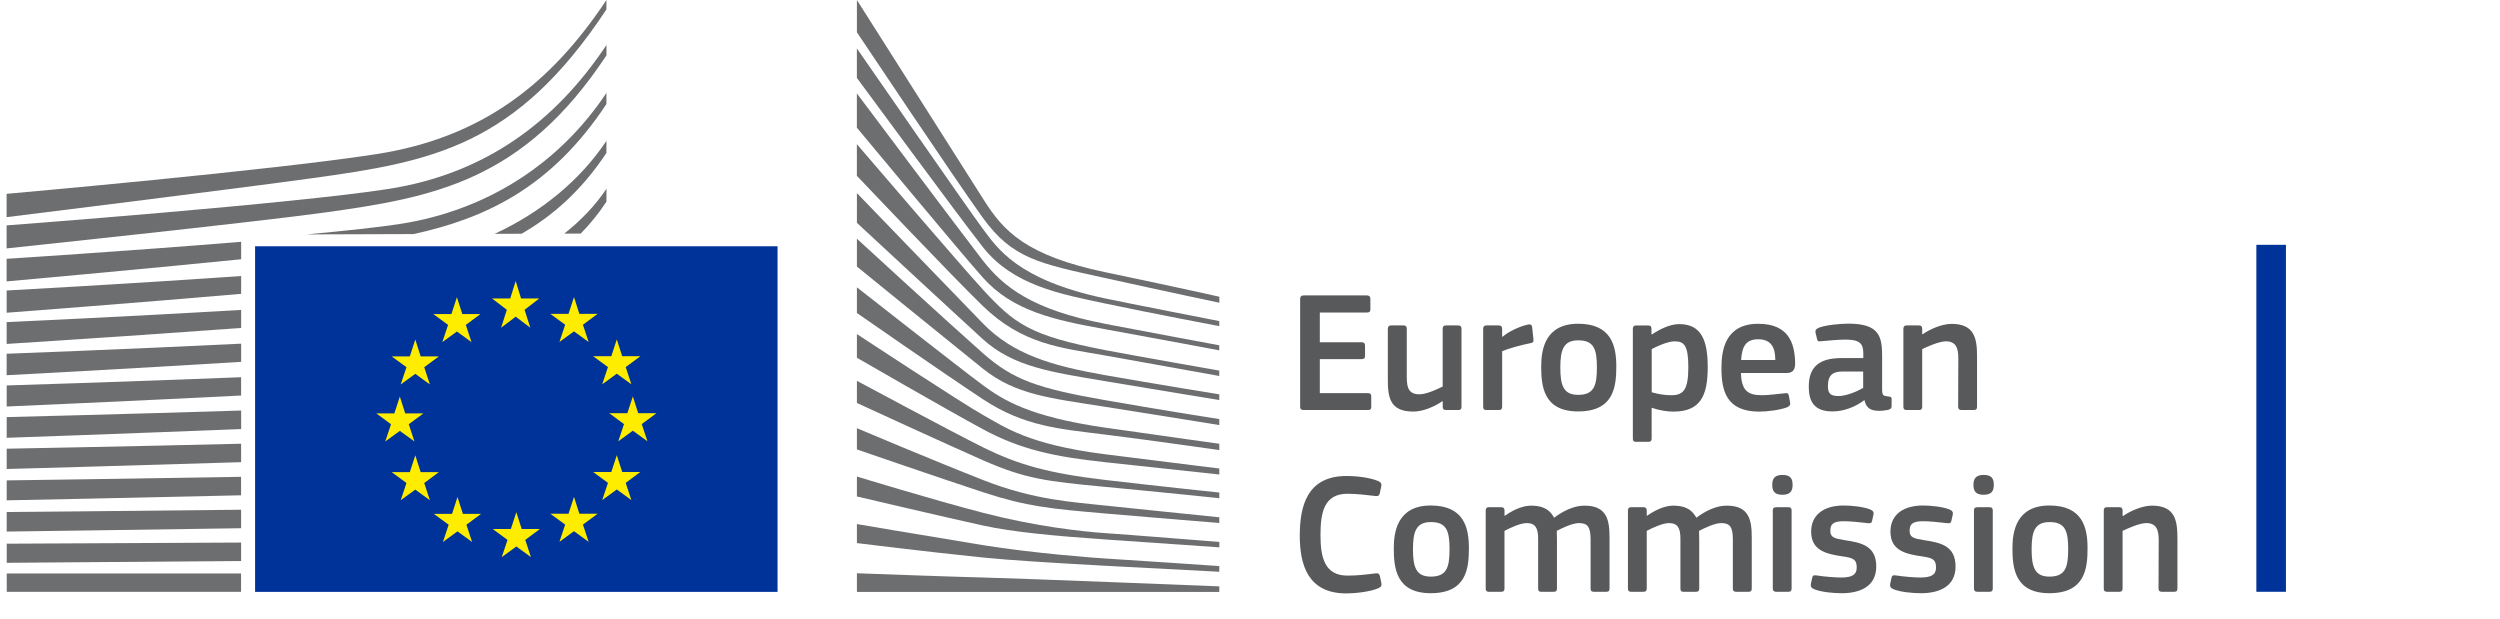 
<svg width="291" height="72" viewBox="0 0 291 72" fill="none" xmlns="http://www.w3.org/2000/svg">
<path d="M90.506 28.666H90.448H29.693V68.895H90.448H90.506V28.666Z" fill="#003399"/>
<path d="M60.651 34.745H62.769L61.06 36.06L61.726 38.144L60.028 36.86L58.33 38.144L58.995 36.06L57.277 34.745H59.389L60.028 32.713L60.651 34.745Z" fill="#FFED00"/>
<path d="M60.725 61.574H62.843L61.14 62.843L61.8 64.848L60.102 63.611L58.405 64.848L59.075 62.843L57.351 61.574H59.464L60.102 59.622L60.725 61.574Z" fill="#FFED00"/>
<path d="M67.436 59.801H69.559L67.851 61.064L68.516 63.069L66.813 61.832L65.116 63.069L65.786 61.064L64.062 59.801H66.175L66.813 57.843L67.436 59.801Z" fill="#FFED00"/>
<path d="M67.436 36.534H69.559L67.851 37.802L68.516 39.807L66.813 38.571L65.116 39.807L65.786 37.802L64.062 36.534H66.175L66.813 34.581L67.436 36.534Z" fill="#FFED00"/>
<path d="M72.423 41.465H74.535L72.832 42.728L73.492 44.733L71.795 43.497L70.097 44.733L70.767 42.728L69.043 41.465H71.156L71.795 39.507L72.423 41.465Z" fill="#FFED00"/>
<path d="M72.423 54.938H74.535L72.832 56.206L73.492 58.211L71.795 56.974L70.097 58.211L70.767 56.206L69.043 54.938H71.156L71.795 52.985L72.423 54.938Z" fill="#FFED00"/>
<path d="M74.285 48.096H76.409L74.7 49.365L75.366 51.37L73.663 50.133L71.965 51.37L72.635 49.365L70.911 48.096H73.024L73.663 46.144L74.285 48.096Z" fill="#FFED00"/>
<path d="M53.812 36.555H55.925L54.222 37.818L54.882 39.823L53.184 38.587L51.486 39.823L52.157 37.818L50.438 36.555H52.545L53.184 34.597L53.812 36.555Z" fill="#FFED00"/>
<path d="M48.964 41.481H51.087L49.379 42.744L50.039 44.749L48.341 43.512L46.643 44.749L47.314 42.744L45.59 41.481H47.703L48.341 39.523L48.964 41.481Z" fill="#FFED00"/>
<path d="M47.165 48.117H49.283L47.58 49.38L48.24 51.386L46.542 50.154L44.845 51.386L45.515 49.38L43.796 48.117H45.904L46.542 46.16L47.165 48.117Z" fill="#FFED00"/>
<path d="M48.964 54.954H51.087L49.379 56.222L50.039 58.227L48.341 56.99L46.643 58.227L47.314 56.222L45.59 54.954H47.703L48.341 53.001L48.964 54.954Z" fill="#FFED00"/>
<path d="M53.881 59.816H55.994L54.291 61.08L54.951 63.085L53.253 61.848L51.556 63.085L52.226 61.08L50.507 59.816H52.615L53.253 57.859L53.881 59.816Z" fill="#FFED00"/>
<path d="M99.745 0.005C99.745 0.005 112.236 19.683 114.524 23.288C116.807 26.893 119.42 29.75 128.664 31.687C137.908 33.624 141.932 34.539 141.932 34.539V35.239C141.932 35.239 136.056 34.003 128.499 32.334C120.942 30.666 117.85 30.103 114.407 25.361C111.539 21.414 99.745 3.763 99.745 3.763V0V0.005Z" fill="#6D6E70"/>
<path d="M99.745 22.477C99.745 22.477 111.118 34.261 114.407 37.644C117.898 41.234 122.363 42.56 128.558 43.654C134.471 44.697 141.926 45.902 141.926 45.902V46.565C141.926 46.565 134.923 45.428 128.558 44.355C122.315 43.297 117.946 42.707 114.37 39.45C111.166 36.534 99.745 25.94 99.745 25.94V22.472V22.477Z" fill="#6D6E70"/>
<path d="M99.745 27.787C99.745 27.787 110.559 37.718 114.407 41.113C117.946 44.233 120.815 45.207 128.595 46.57C136.376 47.933 141.926 48.781 141.926 48.781V49.48C141.926 49.48 134.886 48.338 128.558 47.339C122.23 46.344 118.196 45.949 114.407 42.913C110.038 39.407 99.745 31.029 99.745 31.029V27.782V27.787Z" fill="#6D6E70"/>
<path d="M99.745 33.445C99.745 33.445 112.097 43.139 114.407 44.833C116.717 46.528 119.771 48.507 128.632 49.775C137.419 51.033 141.926 51.654 141.926 51.654V52.391C141.926 52.391 133.96 51.249 128.632 50.586C123.305 49.922 119.223 49.638 114.444 46.491C109.793 43.428 99.745 36.434 99.745 36.434V33.445Z" fill="#6D6E70"/>
<path d="M99.745 38.886C99.745 38.886 112.135 47.044 114.482 48.338C116.828 49.628 119.585 51.733 128.632 52.875C137.68 54.017 141.926 54.533 141.926 54.533V55.233C141.926 55.233 134.444 54.422 128.595 53.796C122.752 53.17 118.766 52.322 114.407 49.959C110.048 47.602 99.745 41.644 99.745 41.644V38.886Z" fill="#6D6E70"/>
<path d="M99.745 44.328C99.745 44.328 110.698 50.222 114.407 52.059C118.542 54.112 122.118 55.096 128.595 55.859C134.955 56.606 141.926 57.332 141.926 57.332V57.995C141.926 57.995 135.482 57.311 128.595 56.669C121.767 56.027 119.335 55.733 114.407 53.569C110 51.633 99.745 46.907 99.745 46.907V44.323V44.328Z" fill="#6D6E70"/>
<path d="M99.745 49.843C99.745 49.843 108.399 53.506 114.482 55.896C120.463 58.243 125.035 58.443 128.67 58.848C130.272 59.027 141.926 60.211 141.926 60.211V60.874C141.926 60.874 134.965 60.322 128.632 59.769C122.299 59.217 119.569 58.98 114.444 57.301C109.255 55.596 99.745 52.317 99.745 52.317V49.849V49.843Z" fill="#6D6E70"/>
<path d="M99.745 55.469C99.745 55.469 108.484 58.148 114.444 59.696C120.405 61.243 125.876 61.874 128.632 62.053C131.389 62.237 141.932 63.085 141.932 63.085V63.711C141.932 63.711 135.934 63.306 128.595 62.79C122.661 62.374 117.898 61.932 114.407 61.169C110.543 60.327 99.745 57.79 99.745 57.79V55.469Z" fill="#6D6E70"/>
<path d="M99.745 61.001C99.745 61.001 106.893 62.222 114.444 63.458C120.107 64.385 127.776 64.969 128.595 65.006C129.415 65.042 141.926 65.89 141.926 65.89V66.553C141.926 66.553 133.917 66.142 128.595 65.853C123.05 65.548 117.536 65.216 114.407 64.895C107.393 64.174 99.745 63.216 99.745 63.216V61.001Z" fill="#6D6E70"/>
<path d="M99.745 66.727C99.745 66.727 111.017 67.147 114.444 67.221C117.872 67.295 141.926 68.253 141.926 68.253V68.9H99.745V66.727Z" fill="#6D6E70"/>
<path d="M128.59 34.729C118.388 32.555 116.078 28.866 114.364 26.582C112.651 24.293 99.74 5.636 99.74 5.636V9.068C100.251 9.726 111.299 24.809 114.402 28.756C117.898 33.203 123.374 34.213 128.59 35.318C133.8 36.423 141.926 37.965 141.926 37.965V37.376C141.926 37.376 131.23 35.287 128.59 34.729Z" fill="#6D6E70"/>
<path d="M128.59 37.681C120.213 36.06 116.823 33.44 114.364 30.271C111.906 27.098 99.74 10.873 99.74 10.873V14.862C100.251 15.457 111.379 28.887 114.364 32.266C117.845 36.208 122.704 37.245 128.59 38.313C134.476 39.381 141.921 40.781 141.921 40.781V40.192C141.921 40.192 133.422 38.618 128.59 37.687V37.681Z" fill="#6D6E70"/>
<path d="M128.59 40.739C119.878 39.066 118.09 37.692 114.402 33.697C112.081 31.187 100.24 17.362 99.74 16.778V20.462C99.74 20.462 110.804 32.134 114.364 35.581C119.032 40.108 123.412 40.45 128.59 41.371C133.768 42.292 141.921 43.765 141.921 43.765V43.139C141.921 43.139 132.076 41.413 128.59 40.744V40.739Z" fill="#6D6E70"/>
<path d="M0.774 28.914C0.774 28.914 29.619 25.872 37.697 24.751C50.47 22.983 60.922 21.098 70.592 6.442C70.592 6.442 70.603 5.61 70.592 5.236C64.669 14.146 56.5 20.225 45.249 21.988C34.259 23.714 0.769 26.235 0.769 26.235V28.914H0.774Z" fill="#6D6E70"/>
<path d="M0.769 25.277C0.769 25.277 27.501 21.967 36.308 20.746C50.241 18.82 60.039 17.088 70.587 1.1C70.587 1.1 70.592 0.41 70.587 0.005C64.126 9.726 56.148 16.004 43.876 17.93C31.886 19.814 0.769 22.561 0.769 22.561V25.282V25.277Z" fill="#6D6E70"/>
<path d="M28.059 66.753H0.785V68.889H28.059V66.753Z" fill="#6D6E70"/>
<path d="M70.587 23.493C70.587 23.493 70.603 22.235 70.597 21.967C69.315 23.898 67.628 25.651 65.68 27.193H67.59C68.665 26.098 69.671 24.872 70.581 23.493H70.587Z" fill="#6D6E70"/>
<path d="M70.587 17.809C70.587 17.809 70.597 16.693 70.592 16.388C67.5 21.041 62.897 24.756 57.575 27.219L60.715 27.208C64.344 25.119 67.718 22.151 70.581 17.809H70.587Z" fill="#6D6E70"/>
<path d="M70.587 12.125C70.587 12.125 70.597 11.152 70.587 10.815C65.206 18.914 56.84 24.456 46.611 26.061C44.19 26.44 40.246 26.861 35.664 27.287L48.155 27.245C56.398 25.43 64.115 21.919 70.576 12.125H70.587Z" fill="#6D6E70"/>
<path d="M28.065 63.153C14.148 63.227 0.785 63.285 0.785 63.285V65.511C0.785 65.511 14.781 65.411 28.065 65.3V63.153Z" fill="#6D6E70"/>
<path d="M28.065 59.332C14.244 59.485 0.779 59.601 0.779 59.601V61.874C0.779 61.874 14.92 61.69 28.065 61.485V59.332Z" fill="#6D6E70"/>
<path d="M28.059 55.501C14.34 55.738 0.779 55.917 0.779 55.917V58.238C0.779 58.238 15.069 57.959 28.059 57.653V55.501Z" fill="#6D6E70"/>
<path d="M28.065 51.649C14.446 51.98 0.779 52.228 0.779 52.228V54.591C0.779 54.591 15.234 54.201 28.065 53.796V51.643V51.649Z" fill="#6D6E70"/>
<path d="M28.07 47.786C14.552 48.212 0.779 48.549 0.779 48.549V50.959C0.779 50.959 15.409 50.454 28.07 49.938V47.791V47.786Z" fill="#6D6E70"/>
<path d="M28.065 43.907C14.654 44.444 0.779 44.865 0.779 44.865V47.318C0.779 47.318 15.59 46.675 28.065 46.039V43.902V43.907Z" fill="#6D6E70"/>
<path d="M28.07 40.002C14.76 40.655 0.774 41.176 0.774 41.176V43.676C0.774 43.676 15.782 42.881 28.07 42.118V40.002Z" fill="#6D6E70"/>
<path d="M28.07 36.076C14.861 36.855 0.774 37.492 0.774 37.492V40.034C0.774 40.034 15.984 39.065 28.07 38.171V36.076Z" fill="#6D6E70"/>
<path d="M28.07 32.129C14.952 33.045 0.774 33.813 0.774 33.813V36.403C0.774 36.403 16.186 35.234 28.07 34.203V32.134V32.129Z" fill="#6D6E70"/>
<path d="M28.07 28.145C15.031 29.214 0.769 30.124 0.769 30.124V32.755C0.769 32.755 16.389 31.355 28.07 30.177V28.145Z" fill="#6D6E70"/>
<path d="M151.336 34.79C151.336 34.531 151.458 34.388 151.738 34.388H159.132C159.375 34.388 159.513 34.531 159.513 34.769V36.017C159.513 36.261 159.413 36.377 159.111 36.377H153.626V39.836H158.487C158.746 39.836 158.889 39.958 158.889 40.196V41.444C158.889 41.687 158.788 41.804 158.487 41.804H153.626V45.76H159.254C159.497 45.76 159.613 45.882 159.613 46.141V47.368C159.613 47.627 159.513 47.727 159.233 47.727H151.738C151.458 47.727 151.336 47.606 151.336 47.368V34.785V34.79Z" fill="#58595B"/>
<path d="M169.742 47.727H168.314C168.013 47.727 167.933 47.585 167.933 47.347V46.722L167.891 46.701C167.108 47.246 165.738 47.907 164.517 47.907C161.803 47.907 161.544 46.299 161.544 44.189V38.281C161.544 38.038 161.645 37.879 161.925 37.879H163.39C163.649 37.879 163.75 38.022 163.75 38.281V43.93C163.75 45.136 163.993 45.897 165.215 45.897C166.077 45.897 167.404 45.252 167.928 44.993V38.281C167.928 38.038 168.007 37.879 168.309 37.879H169.737C170.017 37.879 170.118 38.022 170.118 38.281V47.347C170.118 47.606 170.017 47.727 169.737 47.727H169.742Z" fill="#58595B"/>
<path d="M174.851 47.346C174.851 47.589 174.751 47.727 174.471 47.727H173.021C172.741 47.727 172.641 47.605 172.641 47.346V38.28C172.641 38.021 172.741 37.878 173.021 37.878H174.449C174.751 37.878 174.851 38.037 174.851 38.28V39.163L174.894 39.206C175.497 38.645 176.925 37.958 177.866 37.778C178.125 37.719 178.31 37.778 178.348 38.121L178.49 39.47C178.511 39.751 178.533 39.872 178.109 39.952C176.983 40.174 175.555 40.576 174.851 40.877V47.346Z" fill="#58595B"/>
<path d="M183.695 47.891C179.654 47.891 179.395 44.94 179.395 42.644C179.395 40.756 179.818 37.683 183.695 37.683C187.572 37.683 188.138 40.275 188.138 42.644C188.138 45.014 187.857 47.891 183.695 47.891ZM183.711 39.614C182.002 39.614 181.621 40.698 181.621 42.787C181.621 44.876 182.002 45.961 183.689 45.961C185.519 45.961 185.879 44.934 185.879 42.787C185.879 40.64 185.535 39.614 183.711 39.614Z" fill="#58595B"/>
<path d="M194.786 47.912C194.125 47.912 193.199 47.791 192.274 47.468L192.252 47.489V51.028C192.252 51.25 192.194 51.429 191.872 51.429H190.444C190.121 51.429 190.063 51.287 190.063 51.028V38.286C190.063 38.027 190.163 37.884 190.444 37.884H191.872C192.152 37.884 192.231 38.043 192.231 38.286V38.889L192.289 38.931C193.014 38.429 194.299 37.725 195.463 37.725C198.097 37.725 198.779 39.714 198.779 42.75C198.779 46.024 197.954 47.912 194.781 47.912H194.786ZM194.95 39.73C194.125 39.73 192.861 40.312 192.258 40.634V45.659C193.162 45.918 193.887 46.003 194.569 46.003C196.018 46.003 196.521 45.257 196.521 42.729C196.521 40.201 196.018 39.735 194.955 39.735L194.95 39.73Z" fill="#58595B"/>
<path d="M202.646 43.411C202.704 45.442 203.428 46.003 205.079 46.003C205.803 46.003 206.93 45.86 207.691 45.781C208.051 45.739 208.173 45.739 208.236 46.125L208.358 46.786C208.416 47.087 208.379 47.246 208.014 47.41C207.231 47.711 205.766 47.912 204.777 47.912C200.937 47.912 200.376 45.464 200.376 42.851C200.376 40.899 200.736 37.688 204.655 37.688C208.252 37.688 208.897 40.021 208.955 42.19C208.977 42.914 208.776 43.417 207.972 43.417H202.646V43.411ZM202.667 41.904H206.644C206.644 40.677 206.321 39.492 204.655 39.492C203.169 39.492 202.767 40.397 202.667 41.904Z" fill="#58595B"/>
<path d="M216.995 46.585C215.99 47.347 214.641 47.891 213.298 47.891C211.167 47.891 210.542 46.728 210.542 45.041C210.521 42.687 211.791 41.682 214.319 41.682H216.889V41.158C216.889 39.953 216.445 39.529 214.8 39.529C214.139 39.529 212.87 39.63 212.066 39.709C211.664 39.767 211.563 39.752 211.505 39.466L211.325 38.72C211.283 38.461 211.346 38.297 211.785 38.117C212.647 37.816 214.239 37.673 215.181 37.673C218.656 37.673 219.079 39.101 219.079 41.349V45.226C219.079 46.051 219.18 46.072 219.804 46.151C220.105 46.172 220.184 46.231 220.184 46.453V47.299C220.184 47.521 220.042 47.659 219.703 47.722C219.381 47.78 219.058 47.823 218.756 47.823C217.81 47.823 217.228 47.542 217.027 46.596L216.985 46.574L216.995 46.585ZM216.873 43.248H214.419C213.414 43.248 212.769 43.607 212.769 44.935C212.769 45.818 213.071 46.098 214.017 46.098C214.879 46.098 216.107 45.596 216.873 45.152V43.242V43.248Z" fill="#58595B"/>
<path d="M229.758 47.727H228.309C228.049 47.727 227.928 47.605 227.928 47.346L227.949 41.697C227.949 40.512 227.669 39.73 226.5 39.73C225.696 39.73 224.289 40.375 223.744 40.634V47.346C223.744 47.589 223.644 47.727 223.363 47.727H221.935C221.655 47.727 221.554 47.605 221.554 47.346V38.28C221.554 38.021 221.655 37.878 221.935 37.878H223.363C223.644 37.878 223.744 38.021 223.744 38.28V38.883C223.744 38.883 223.786 38.904 223.802 38.904C224.548 38.381 225.955 37.699 227.177 37.699C229.89 37.699 230.128 39.486 230.128 41.517V47.346C230.128 47.589 230.049 47.727 229.747 47.727H229.758Z" fill="#58595B"/>
<path d="M156.726 55.402C157.709 55.402 159.338 55.545 160.401 55.984C160.724 56.127 160.846 56.285 160.782 56.608L160.602 57.433C160.539 57.676 160.444 57.777 160.079 57.734C159.095 57.613 157.889 57.475 156.842 57.475C154.107 57.475 153.705 59.686 153.705 62.299C153.705 64.912 154.208 67.001 156.842 67.001C158.006 67.001 158.995 66.879 160.079 66.742C160.46 66.699 160.539 66.8 160.624 67.064L160.782 67.826C160.862 68.149 160.761 68.329 160.439 68.471C159.455 68.894 157.704 69.074 156.72 69.074C152.24 69.074 151.294 65.758 151.294 62.341C151.294 58.924 152.14 55.407 156.72 55.407L156.726 55.402Z" fill="#58595B"/>
<path d="M166.537 69.048C162.496 69.048 162.237 66.096 162.237 63.801C162.237 61.913 162.66 58.84 166.537 58.84C170.414 58.84 170.98 61.431 170.98 63.801C170.98 66.17 170.7 69.048 166.537 69.048ZM166.558 60.77C164.85 60.77 164.469 61.854 164.469 63.944C164.469 66.033 164.85 67.117 166.537 67.117C168.367 67.117 168.727 66.091 168.727 63.944C168.727 61.796 168.383 60.77 166.558 60.77Z" fill="#58595B"/>
<path d="M186.974 68.884H185.525C185.245 68.884 185.144 68.763 185.144 68.504V62.797C185.144 61.31 184.784 60.887 183.779 60.887C183.034 60.887 181.828 61.469 181.209 61.792C181.209 61.993 181.23 62.352 181.23 62.818V68.504C181.23 68.747 181.151 68.884 180.849 68.884H179.384C179.125 68.884 179.04 68.763 179.04 68.504V62.696C179.04 61.469 178.718 60.887 177.713 60.887C177.009 60.887 175.883 61.39 175.121 61.792V68.504C175.121 68.747 175.021 68.884 174.74 68.884H173.296C173.037 68.884 172.937 68.763 172.937 68.504V59.438C172.937 59.179 173.037 59.036 173.296 59.036H174.724C175.026 59.036 175.126 59.195 175.126 59.438V60.02L175.148 60.041C175.93 59.496 177.036 58.893 178.141 58.856C179.305 58.856 180.273 59.099 180.897 60.263C181.902 59.517 183.15 58.856 184.435 58.856C187.085 58.856 187.35 60.586 187.35 62.596V68.504C187.35 68.747 187.27 68.884 186.99 68.884H186.974Z" fill="#58595B"/>
<path d="M203.534 68.884H202.085C201.805 68.884 201.704 68.763 201.704 68.504V62.797C201.704 61.31 201.345 60.887 200.34 60.887C199.594 60.887 198.393 61.469 197.769 61.792C197.769 61.993 197.79 62.352 197.79 62.818V68.504C197.79 68.747 197.711 68.884 197.409 68.884H195.944C195.685 68.884 195.601 68.763 195.601 68.504V62.696C195.601 61.469 195.278 60.887 194.273 60.887C193.57 60.887 192.443 61.39 191.681 61.792V68.504C191.681 68.747 191.581 68.884 191.3 68.884H189.851C189.592 68.884 189.492 68.763 189.492 68.504V59.438C189.492 59.179 189.592 59.036 189.851 59.036H191.279C191.581 59.036 191.681 59.195 191.681 59.438V60.02L191.702 60.041C192.485 59.496 193.591 58.893 194.696 58.856C195.86 58.856 196.828 59.099 197.452 60.263C198.457 59.517 199.7 58.856 200.99 58.856C203.645 58.856 203.904 60.586 203.904 62.596V68.504C203.904 68.747 203.825 68.884 203.545 68.884H203.534Z" fill="#58595B"/>
<path d="M207.474 57.592C206.427 57.592 206.29 57.01 206.29 56.428C206.29 55.783 206.512 55.28 207.474 55.28C208.437 55.28 208.659 55.74 208.659 56.428C208.659 57.052 208.479 57.592 207.474 57.592ZM208.543 68.503C208.543 68.725 208.464 68.884 208.183 68.884H206.755C206.475 68.884 206.353 68.762 206.353 68.503V59.422C206.353 59.141 206.475 59.041 206.755 59.041H208.183C208.464 59.041 208.543 59.2 208.543 59.422V68.503Z" fill="#58595B"/>
<path d="M214.329 69.048C213.325 69.048 211.976 68.905 211.214 68.603C210.812 68.445 210.733 68.26 210.791 67.942L210.934 67.281C210.992 66.958 211.135 66.937 211.457 66.98C212.341 67.122 213.626 67.223 214.314 67.223C215.599 67.223 216.122 66.879 216.122 66.075C216.122 65.15 215.779 64.948 214.515 64.769C212.547 64.488 210.817 64.065 210.817 61.876C210.817 59.887 212.346 58.84 214.594 58.84C215.419 58.84 216.805 58.961 217.651 59.284C217.995 59.427 218.132 59.585 218.074 59.887L217.915 60.611C217.857 60.892 217.736 60.934 217.371 60.892C216.509 60.791 215.382 60.67 214.636 60.67C213.351 60.67 213.05 61.029 213.05 61.796C213.05 62.563 213.531 62.679 214.758 62.88C216.667 63.161 218.397 63.542 218.397 65.938C218.397 68.334 216.408 69.053 214.34 69.053L214.329 69.048Z" fill="#58595B"/>
<path d="M223.559 69.048C222.554 69.048 221.205 68.905 220.444 68.603C220.042 68.445 219.962 68.26 220.02 67.942L220.163 67.281C220.221 66.958 220.364 66.937 220.687 66.98C221.57 67.122 222.855 67.223 223.543 67.223C224.828 67.223 225.352 66.879 225.352 66.075C225.352 65.15 225.008 64.948 223.744 64.769C221.776 64.488 220.047 64.065 220.047 61.876C220.047 59.887 221.575 58.84 223.823 58.84C224.648 58.84 226.034 58.961 226.88 59.284C227.224 59.427 227.362 59.585 227.304 59.887L227.145 60.611C227.087 60.892 226.965 60.934 226.6 60.892C225.738 60.791 224.611 60.67 223.866 60.67C222.58 60.67 222.279 61.029 222.279 61.796C222.279 62.563 222.76 62.679 223.987 62.88C225.897 63.161 227.626 63.542 227.626 65.938C227.626 68.334 225.637 69.053 223.569 69.053L223.559 69.048Z" fill="#58595B"/>
<path d="M230.895 57.592C229.848 57.592 229.71 57.01 229.71 56.428C229.71 55.783 229.932 55.28 230.895 55.28C231.858 55.28 232.08 55.74 232.08 56.428C232.08 57.052 231.9 57.592 230.895 57.592ZM231.958 68.503C231.958 68.725 231.879 68.884 231.598 68.884H230.17C229.89 68.884 229.768 68.762 229.768 68.503V59.422C229.768 59.141 229.89 59.041 230.17 59.041H231.598C231.879 59.041 231.958 59.2 231.958 59.422V68.503Z" fill="#58595B"/>
<path d="M238.548 69.048C234.507 69.048 234.248 66.096 234.248 63.801C234.248 61.913 234.671 58.84 238.548 58.84C242.425 58.84 242.991 61.431 242.991 63.801C242.991 66.17 242.711 69.048 238.548 69.048ZM238.57 60.77C236.861 60.77 236.48 61.854 236.48 63.944C236.48 66.033 236.861 67.117 238.548 67.117C240.378 67.117 240.738 66.091 240.738 63.944C240.738 61.796 240.394 60.77 238.57 60.77Z" fill="#58595B"/>
<path d="M253.083 68.884H251.633C251.374 68.884 251.253 68.763 251.253 68.504L251.274 62.855C251.274 61.67 250.993 60.887 249.824 60.887C249.021 60.887 247.614 61.532 247.069 61.792V68.504C247.069 68.747 246.968 68.884 246.688 68.884H245.26C244.98 68.884 244.879 68.763 244.879 68.504V59.438C244.879 59.179 244.98 59.036 245.26 59.036H246.688C246.968 59.036 247.069 59.179 247.069 59.438V60.041C247.069 60.041 247.111 60.062 247.127 60.062C247.873 59.538 249.28 58.856 250.501 58.856C253.215 58.856 253.453 60.644 253.453 62.675V68.504C253.453 68.747 253.373 68.884 253.072 68.884H253.083Z" fill="#58595B"/>
<path d="M266.083 68.884V28.496H262.64V68.884H266.083Z" fill="#003399"/>
</svg>
